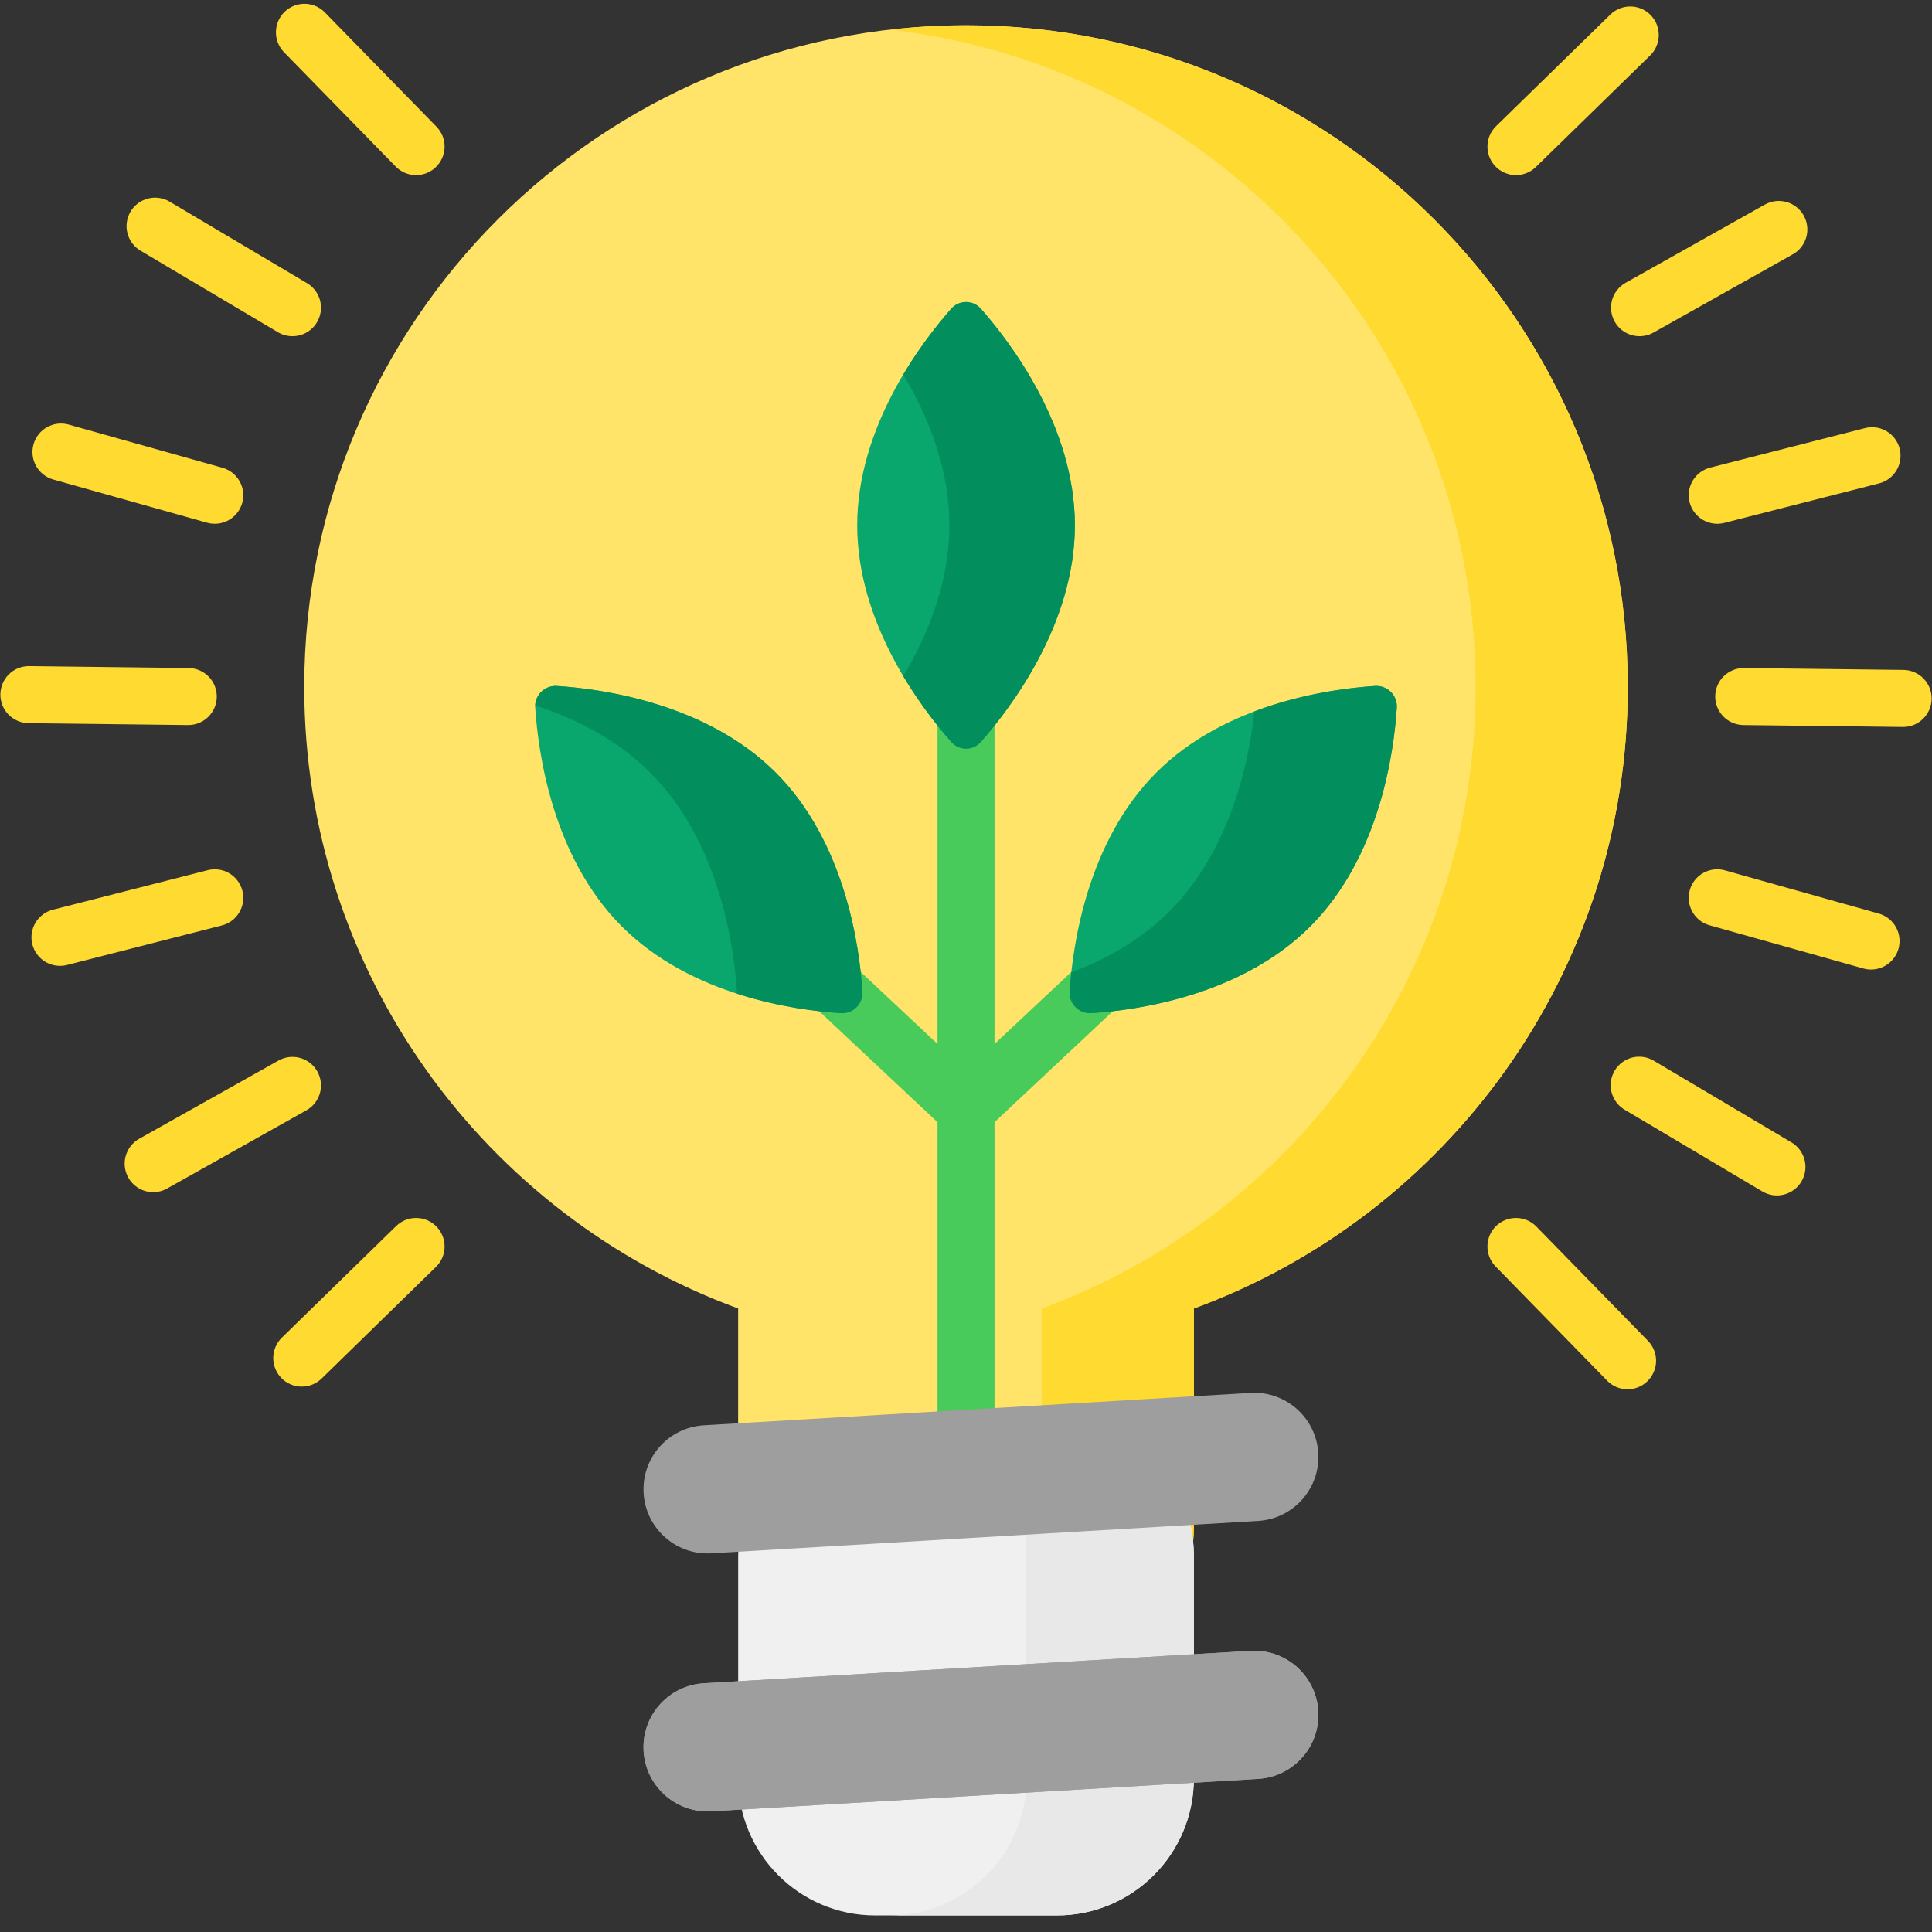 <svg xmlns="http://www.w3.org/2000/svg" width="96" height="96" viewBox="0 0 96 96" fill="none"><rect x="0" y="0" width="96" height="96" fill="#333333" stroke="none"/><path d="M80.882 34.138C80.882 15.977 66.16 1.256 48 1.256C29.84 1.256 15.118 15.977 15.118 34.138C15.118 48.32 24.096 60.404 36.678 65.018V75.893C36.678 79.653 39.727 82.702 43.486 82.702H52.514C56.274 82.702 59.322 79.653 59.322 75.893V65.018C71.904 60.404 80.882 48.32 80.882 34.138Z" fill="#FFE469"></path><path d="M48 1.256C46.722 1.256 45.461 1.332 44.221 1.474C60.6 3.349 73.323 17.257 73.323 34.138C73.323 48.32 64.345 60.404 51.763 65.019V75.894C51.763 79.654 48.715 82.702 44.955 82.702H52.514C56.274 82.702 59.322 79.654 59.322 75.894V65.019C71.904 60.404 80.882 48.32 80.882 34.138C80.882 15.978 66.161 1.256 48 1.256ZM16.142 0.615C16.012 0.481 15.857 0.375 15.686 0.302C15.515 0.229 15.331 0.19 15.145 0.188C14.959 0.185 14.774 0.22 14.602 0.289C14.429 0.358 14.271 0.461 14.138 0.591C14.005 0.721 13.899 0.876 13.825 1.047C13.752 1.218 13.713 1.402 13.711 1.588C13.709 1.774 13.743 1.959 13.812 2.132C13.881 2.305 13.984 2.462 14.114 2.595L19.66 8.274C19.792 8.41 19.95 8.517 20.124 8.591C20.298 8.664 20.485 8.702 20.674 8.701C21.044 8.702 21.4 8.557 21.664 8.298C21.797 8.168 21.903 8.013 21.977 7.842C22.05 7.671 22.089 7.487 22.091 7.301C22.093 7.115 22.059 6.93 21.99 6.757C21.921 6.585 21.818 6.427 21.688 6.294L16.142 0.615ZM6.983 12.457L13.809 16.507C14.027 16.637 14.277 16.706 14.531 16.706C14.777 16.706 15.019 16.642 15.233 16.521C15.447 16.399 15.626 16.224 15.751 16.012C15.846 15.852 15.909 15.675 15.935 15.49C15.962 15.306 15.952 15.118 15.906 14.938C15.86 14.757 15.779 14.588 15.667 14.439C15.555 14.29 15.415 14.164 15.255 14.069L8.429 10.019C7.756 9.62 6.886 9.842 6.487 10.514C6.295 10.838 6.239 11.224 6.332 11.588C6.425 11.952 6.659 12.265 6.983 12.457ZM2.647 23.827L10.289 25.973C10.651 26.075 11.038 26.028 11.366 25.844C11.693 25.66 11.934 25.354 12.036 24.992C12.138 24.63 12.091 24.242 11.907 23.915C11.723 23.587 11.417 23.346 11.055 23.244L3.413 21.098C3.234 21.048 3.046 21.033 2.861 21.055C2.676 21.077 2.498 21.136 2.335 21.227C2.173 21.318 2.03 21.44 1.915 21.587C1.8 21.733 1.715 21.901 1.665 22.08C1.615 22.259 1.6 22.446 1.622 22.631C1.645 22.816 1.703 22.995 1.794 23.157C1.885 23.319 2.007 23.462 2.154 23.577C2.3 23.692 2.467 23.777 2.647 23.827ZM9.355 36.028C9.728 36.028 10.086 35.881 10.351 35.619C10.616 35.357 10.768 35.001 10.772 34.628C10.777 34.252 10.632 33.89 10.369 33.621C10.106 33.352 9.748 33.198 9.372 33.194L1.434 33.099H1.418C1.046 33.104 0.692 33.254 0.43 33.518C0.169 33.781 0.021 34.137 0.019 34.508C0.016 34.879 0.16 35.237 0.418 35.503C0.677 35.77 1.03 35.924 1.401 35.934L9.338 36.028H9.355ZM12.045 44.263C11.999 44.082 11.918 43.913 11.806 43.764C11.695 43.615 11.555 43.489 11.395 43.394C11.235 43.299 11.057 43.237 10.873 43.21C10.689 43.184 10.501 43.194 10.321 43.24L2.63 45.203C1.872 45.396 1.413 46.168 1.607 46.926C1.7 47.291 1.934 47.603 2.257 47.795C2.58 47.987 2.967 48.042 3.331 47.95L11.022 45.986C11.202 45.94 11.372 45.859 11.521 45.748C11.67 45.636 11.796 45.496 11.89 45.336C11.986 45.176 12.048 44.999 12.075 44.815C12.101 44.631 12.091 44.443 12.045 44.263ZM15.768 53.239C15.385 52.557 14.521 52.315 13.838 52.698L6.917 56.585C6.755 56.676 6.612 56.798 6.497 56.944C6.382 57.091 6.297 57.258 6.247 57.437C6.196 57.617 6.182 57.804 6.204 57.989C6.226 58.173 6.284 58.352 6.375 58.514C6.499 58.734 6.678 58.917 6.896 59.044C7.113 59.171 7.361 59.238 7.613 59.238C7.855 59.238 8.094 59.175 8.305 59.056L15.226 55.169C15.554 54.985 15.795 54.678 15.897 54.316C15.998 53.954 15.952 53.567 15.768 53.239ZM19.684 60.923L14.004 66.469C13.871 66.599 13.765 66.754 13.691 66.925C13.618 67.096 13.579 67.28 13.577 67.466C13.575 67.652 13.61 67.837 13.679 68.01C13.748 68.183 13.851 68.34 13.981 68.473C14.113 68.609 14.27 68.716 14.444 68.79C14.618 68.863 14.806 68.901 14.995 68.9C15.365 68.901 15.72 68.756 15.985 68.497L21.664 62.951C21.933 62.689 22.087 62.33 22.091 61.954C22.096 61.578 21.951 61.216 21.688 60.947C21.425 60.678 21.067 60.525 20.691 60.52C20.315 60.516 19.953 60.66 19.684 60.923V60.923ZM76.341 60.947C76.079 60.678 75.72 60.525 75.344 60.52C74.968 60.516 74.606 60.661 74.337 60.923C74.068 61.186 73.914 61.544 73.91 61.92C73.905 62.296 74.05 62.659 74.313 62.928L79.859 68.607C79.99 68.742 80.148 68.85 80.323 68.923C80.497 68.997 80.684 69.034 80.873 69.034C81.243 69.034 81.598 68.889 81.862 68.63C81.996 68.5 82.102 68.345 82.175 68.174C82.249 68.003 82.288 67.82 82.29 67.633C82.292 67.447 82.258 67.263 82.189 67.09C82.119 66.917 82.017 66.76 81.887 66.626L76.341 60.947ZM89.018 56.765L82.191 52.715C82.031 52.617 81.853 52.551 81.668 52.523C81.482 52.494 81.292 52.502 81.11 52.547C80.928 52.593 80.756 52.674 80.605 52.786C80.455 52.898 80.328 53.039 80.232 53.2C80.136 53.362 80.073 53.541 80.047 53.727C80.021 53.913 80.032 54.102 80.08 54.284C80.128 54.465 80.212 54.636 80.326 54.785C80.44 54.934 80.583 55.059 80.746 55.152L87.572 59.203C87.732 59.298 87.909 59.36 88.093 59.387C88.278 59.413 88.465 59.403 88.646 59.357C88.826 59.311 88.996 59.23 89.145 59.118C89.294 59.007 89.419 58.867 89.514 58.707C89.706 58.383 89.761 57.997 89.668 57.633C89.575 57.269 89.341 56.957 89.018 56.765ZM93.354 45.394L85.713 43.248C84.959 43.037 84.176 43.476 83.965 44.23C83.753 44.984 84.193 45.766 84.946 45.977L92.588 48.123C92.713 48.158 92.842 48.176 92.972 48.176C93.591 48.176 94.161 47.767 94.336 47.142C94.386 46.963 94.4 46.775 94.378 46.591C94.356 46.406 94.298 46.227 94.207 46.065C94.116 45.903 93.993 45.76 93.847 45.645C93.701 45.53 93.533 45.445 93.354 45.394ZM94.6 33.288L86.663 33.194H86.646C86.273 33.194 85.915 33.341 85.65 33.603C85.385 33.865 85.233 34.221 85.229 34.594C85.227 34.78 85.261 34.965 85.33 35.138C85.399 35.31 85.502 35.468 85.632 35.601C85.762 35.734 85.917 35.84 86.088 35.914C86.259 35.987 86.443 36.026 86.629 36.028L94.566 36.123H94.583C94.954 36.118 95.309 35.967 95.571 35.704C95.832 35.44 95.98 35.085 95.982 34.714C95.984 34.342 95.841 33.985 95.582 33.718C95.324 33.452 94.971 33.297 94.6 33.288H94.6ZM83.956 24.959C84.049 25.323 84.283 25.635 84.606 25.827C84.929 26.019 85.316 26.075 85.68 25.982L93.371 24.019C93.735 23.926 94.047 23.692 94.239 23.369C94.431 23.045 94.486 22.659 94.394 22.295C94.348 22.115 94.266 21.945 94.155 21.796C94.043 21.647 93.904 21.521 93.743 21.426C93.583 21.331 93.406 21.269 93.222 21.242C93.037 21.216 92.85 21.226 92.669 21.273L84.979 23.236C84.799 23.282 84.629 23.363 84.48 23.474C84.331 23.586 84.206 23.725 84.111 23.885C84.015 24.045 83.953 24.223 83.926 24.407C83.9 24.591 83.91 24.779 83.956 24.959ZM80.233 15.982C80.356 16.202 80.536 16.385 80.753 16.512C80.971 16.639 81.218 16.706 81.47 16.705C81.713 16.705 81.951 16.643 82.163 16.524L89.083 12.637C89.411 12.453 89.652 12.147 89.754 11.785C89.856 11.423 89.809 11.035 89.625 10.707C89.441 10.38 89.135 10.139 88.773 10.037C88.411 9.935 88.023 9.982 87.695 10.165L80.775 14.052C80.447 14.236 80.206 14.543 80.104 14.905C80.003 15.267 80.049 15.655 80.233 15.982H80.233ZM75.327 8.701C75.697 8.702 76.053 8.557 76.317 8.298L81.997 2.753C82.266 2.49 82.419 2.131 82.423 1.755C82.428 1.379 82.283 1.017 82.02 0.748C81.757 0.479 81.399 0.326 81.023 0.321C80.647 0.317 80.285 0.462 80.016 0.725L74.337 6.27C74.068 6.533 73.914 6.891 73.91 7.267C73.905 7.643 74.05 8.005 74.313 8.274C74.445 8.41 74.602 8.517 74.776 8.591C74.951 8.664 75.138 8.702 75.327 8.701Z" fill="#FFDA30"></path><path d="M56.121 47.531C55.864 47.257 55.508 47.096 55.133 47.084C54.757 47.071 54.392 47.209 54.118 47.466L49.418 51.872V32.626C49.418 32.44 49.382 32.256 49.311 32.084C49.239 31.912 49.135 31.756 49.003 31.624C48.872 31.492 48.716 31.388 48.544 31.317C48.372 31.246 48.187 31.209 48.001 31.209C47.815 31.209 47.631 31.246 47.459 31.317C47.287 31.388 47.13 31.492 46.999 31.624C46.867 31.756 46.763 31.912 46.692 32.084C46.62 32.256 46.584 32.44 46.584 32.626V51.873L41.883 47.466C41.609 47.209 41.244 47.071 40.868 47.084C40.492 47.096 40.136 47.257 39.879 47.531C39.344 48.102 39.373 48.999 39.944 49.534L46.584 55.76V74.01C46.591 74.381 46.744 74.734 47.009 74.994C47.274 75.253 47.63 75.399 48.001 75.399C48.372 75.399 48.728 75.253 48.993 74.994C49.258 74.734 49.411 74.381 49.418 74.01V55.758L56.056 49.534C56.192 49.407 56.302 49.254 56.378 49.085C56.455 48.915 56.498 48.732 56.504 48.546C56.51 48.36 56.479 48.175 56.413 48.001C56.348 47.826 56.248 47.667 56.121 47.531Z" fill="#49CB5C"></path><path d="M30.9 46.038C34.345 49.483 39.524 50.198 41.776 50.343C41.92 50.352 42.064 50.331 42.199 50.28C42.333 50.23 42.456 50.151 42.558 50.049C42.66 49.947 42.739 49.825 42.789 49.69C42.84 49.555 42.861 49.411 42.852 49.267C42.707 47.015 41.993 41.836 38.547 38.391C35.102 34.946 29.923 34.231 27.671 34.086C27.527 34.077 27.383 34.098 27.248 34.149C27.113 34.2 26.991 34.278 26.889 34.38C26.787 34.482 26.708 34.605 26.657 34.739C26.607 34.874 26.585 35.018 26.595 35.162C26.741 37.414 27.455 42.593 30.9 46.038Z" fill="#09A66D"></path><path d="M42.852 49.267C42.706 47.015 41.992 41.836 38.547 38.391C35.102 34.945 29.923 34.231 27.67 34.086C27.536 34.077 27.401 34.095 27.273 34.14C27.145 34.184 27.028 34.253 26.927 34.343C26.827 34.434 26.746 34.543 26.689 34.666C26.631 34.788 26.599 34.92 26.594 35.055C28.552 35.688 30.636 36.716 32.31 38.391C35.756 41.835 36.47 47.015 36.615 49.266C36.618 49.302 36.618 49.338 36.616 49.373C38.688 50.042 40.618 50.268 41.775 50.343C41.919 50.352 42.063 50.331 42.198 50.28C42.333 50.23 42.455 50.151 42.557 50.049C42.659 49.947 42.738 49.825 42.789 49.69C42.839 49.555 42.861 49.411 42.852 49.267Z" fill="#028F5D"></path><path d="M65.102 46.038C61.66 49.48 56.487 50.196 54.232 50.342C54.087 50.351 53.942 50.33 53.806 50.279C53.671 50.228 53.548 50.148 53.445 50.046C53.343 49.944 53.264 49.82 53.212 49.685C53.161 49.549 53.14 49.404 53.15 49.26C53.296 47.005 54.012 41.832 57.454 38.39C60.896 34.948 66.069 34.232 68.324 34.086C68.469 34.077 68.614 34.098 68.749 34.149C68.885 34.2 69.008 34.279 69.111 34.382C69.213 34.484 69.292 34.607 69.343 34.743C69.394 34.879 69.416 35.023 69.406 35.168C69.26 37.423 68.544 42.596 65.102 46.038Z" fill="#09A66D"></path><path d="M68.324 34.086C67.01 34.172 64.707 34.452 62.332 35.349C62.055 37.892 61.136 42.256 58.11 45.283C56.673 46.72 54.934 47.68 53.232 48.324C53.197 48.635 53.17 48.948 53.15 49.261C53.14 49.405 53.162 49.55 53.213 49.686C53.264 49.821 53.343 49.944 53.445 50.047C53.548 50.149 53.671 50.229 53.806 50.28C53.942 50.331 54.087 50.352 54.231 50.343C56.487 50.197 61.66 49.48 65.101 46.038C68.544 42.597 69.259 37.424 69.406 35.169C69.415 35.024 69.394 34.879 69.343 34.744C69.292 34.608 69.213 34.485 69.11 34.382C69.008 34.28 68.885 34.2 68.749 34.149C68.613 34.098 68.468 34.077 68.324 34.086Z" fill="#028F5D"></path><path d="M53.409 26.104C53.409 31.004 50.215 35.191 48.736 36.867C48.644 36.971 48.531 37.055 48.404 37.112C48.278 37.169 48.14 37.198 48.001 37.198C47.862 37.198 47.725 37.169 47.598 37.112C47.472 37.055 47.359 36.971 47.267 36.867C45.788 35.191 42.594 31.004 42.594 26.104C42.594 21.203 45.788 17.015 47.267 15.339C47.656 14.897 48.347 14.897 48.736 15.339C50.215 17.015 53.409 21.203 53.409 26.104Z" fill="#09A66D"></path><path d="M48.736 15.339C48.644 15.235 48.531 15.152 48.405 15.094C48.278 15.037 48.141 15.008 48.002 15.008C47.863 15.008 47.725 15.037 47.599 15.094C47.472 15.152 47.359 15.235 47.267 15.339C46.375 16.354 45.577 17.448 44.884 18.608C46.084 20.625 47.173 23.242 47.173 26.103C47.173 28.964 46.084 31.581 44.884 33.598C45.577 34.758 46.374 35.852 47.267 36.867C47.657 37.309 48.347 37.309 48.736 36.867C50.215 35.191 53.409 31.004 53.409 26.103C53.409 21.203 50.215 17.015 48.736 15.339Z" fill="#028F5D"></path><path d="M52.514 95.176H43.487C39.726 95.176 36.679 92.127 36.679 88.367V77.299C36.679 73.539 39.726 70.49 43.487 70.49H52.514C56.274 70.49 59.322 73.539 59.322 77.299V88.367C59.322 92.127 56.274 95.176 52.514 95.176Z" fill="#F0F0F0"></path><path d="M52.514 70.49H44.199C47.959 70.49 51.007 73.539 51.007 77.299V88.367C51.007 92.127 47.959 95.176 44.199 95.176H52.514C56.274 95.176 59.322 92.127 59.322 88.367V77.299C59.322 73.539 56.274 70.49 52.514 70.49Z" fill="#E8E8E8"></path><path d="M62.512 75.575L35.35 77.184C33.531 77.292 31.992 75.855 31.975 74.033C31.959 72.335 33.278 70.923 34.973 70.823L62.135 69.213C63.954 69.104 65.493 70.541 65.51 72.364C65.526 74.061 64.207 75.474 62.512 75.575ZM62.512 88.393L35.35 90.003C33.531 90.11 31.992 88.673 31.975 86.851C31.959 85.153 33.278 83.741 34.973 83.641L62.135 82.031C63.954 81.922 65.493 83.359 65.51 85.182C65.526 86.88 64.207 88.292 62.512 88.393Z" fill="#9E9E9E"></path><path d="M62.512 88.393L35.35 90.003C33.531 90.111 31.992 88.674 31.975 86.851C31.959 85.153 33.278 83.741 34.973 83.641L62.135 82.031C63.954 81.923 65.493 83.36 65.51 85.182C65.526 86.88 64.207 88.293 62.512 88.393Z" fill="#9E9E9E"></path></svg>